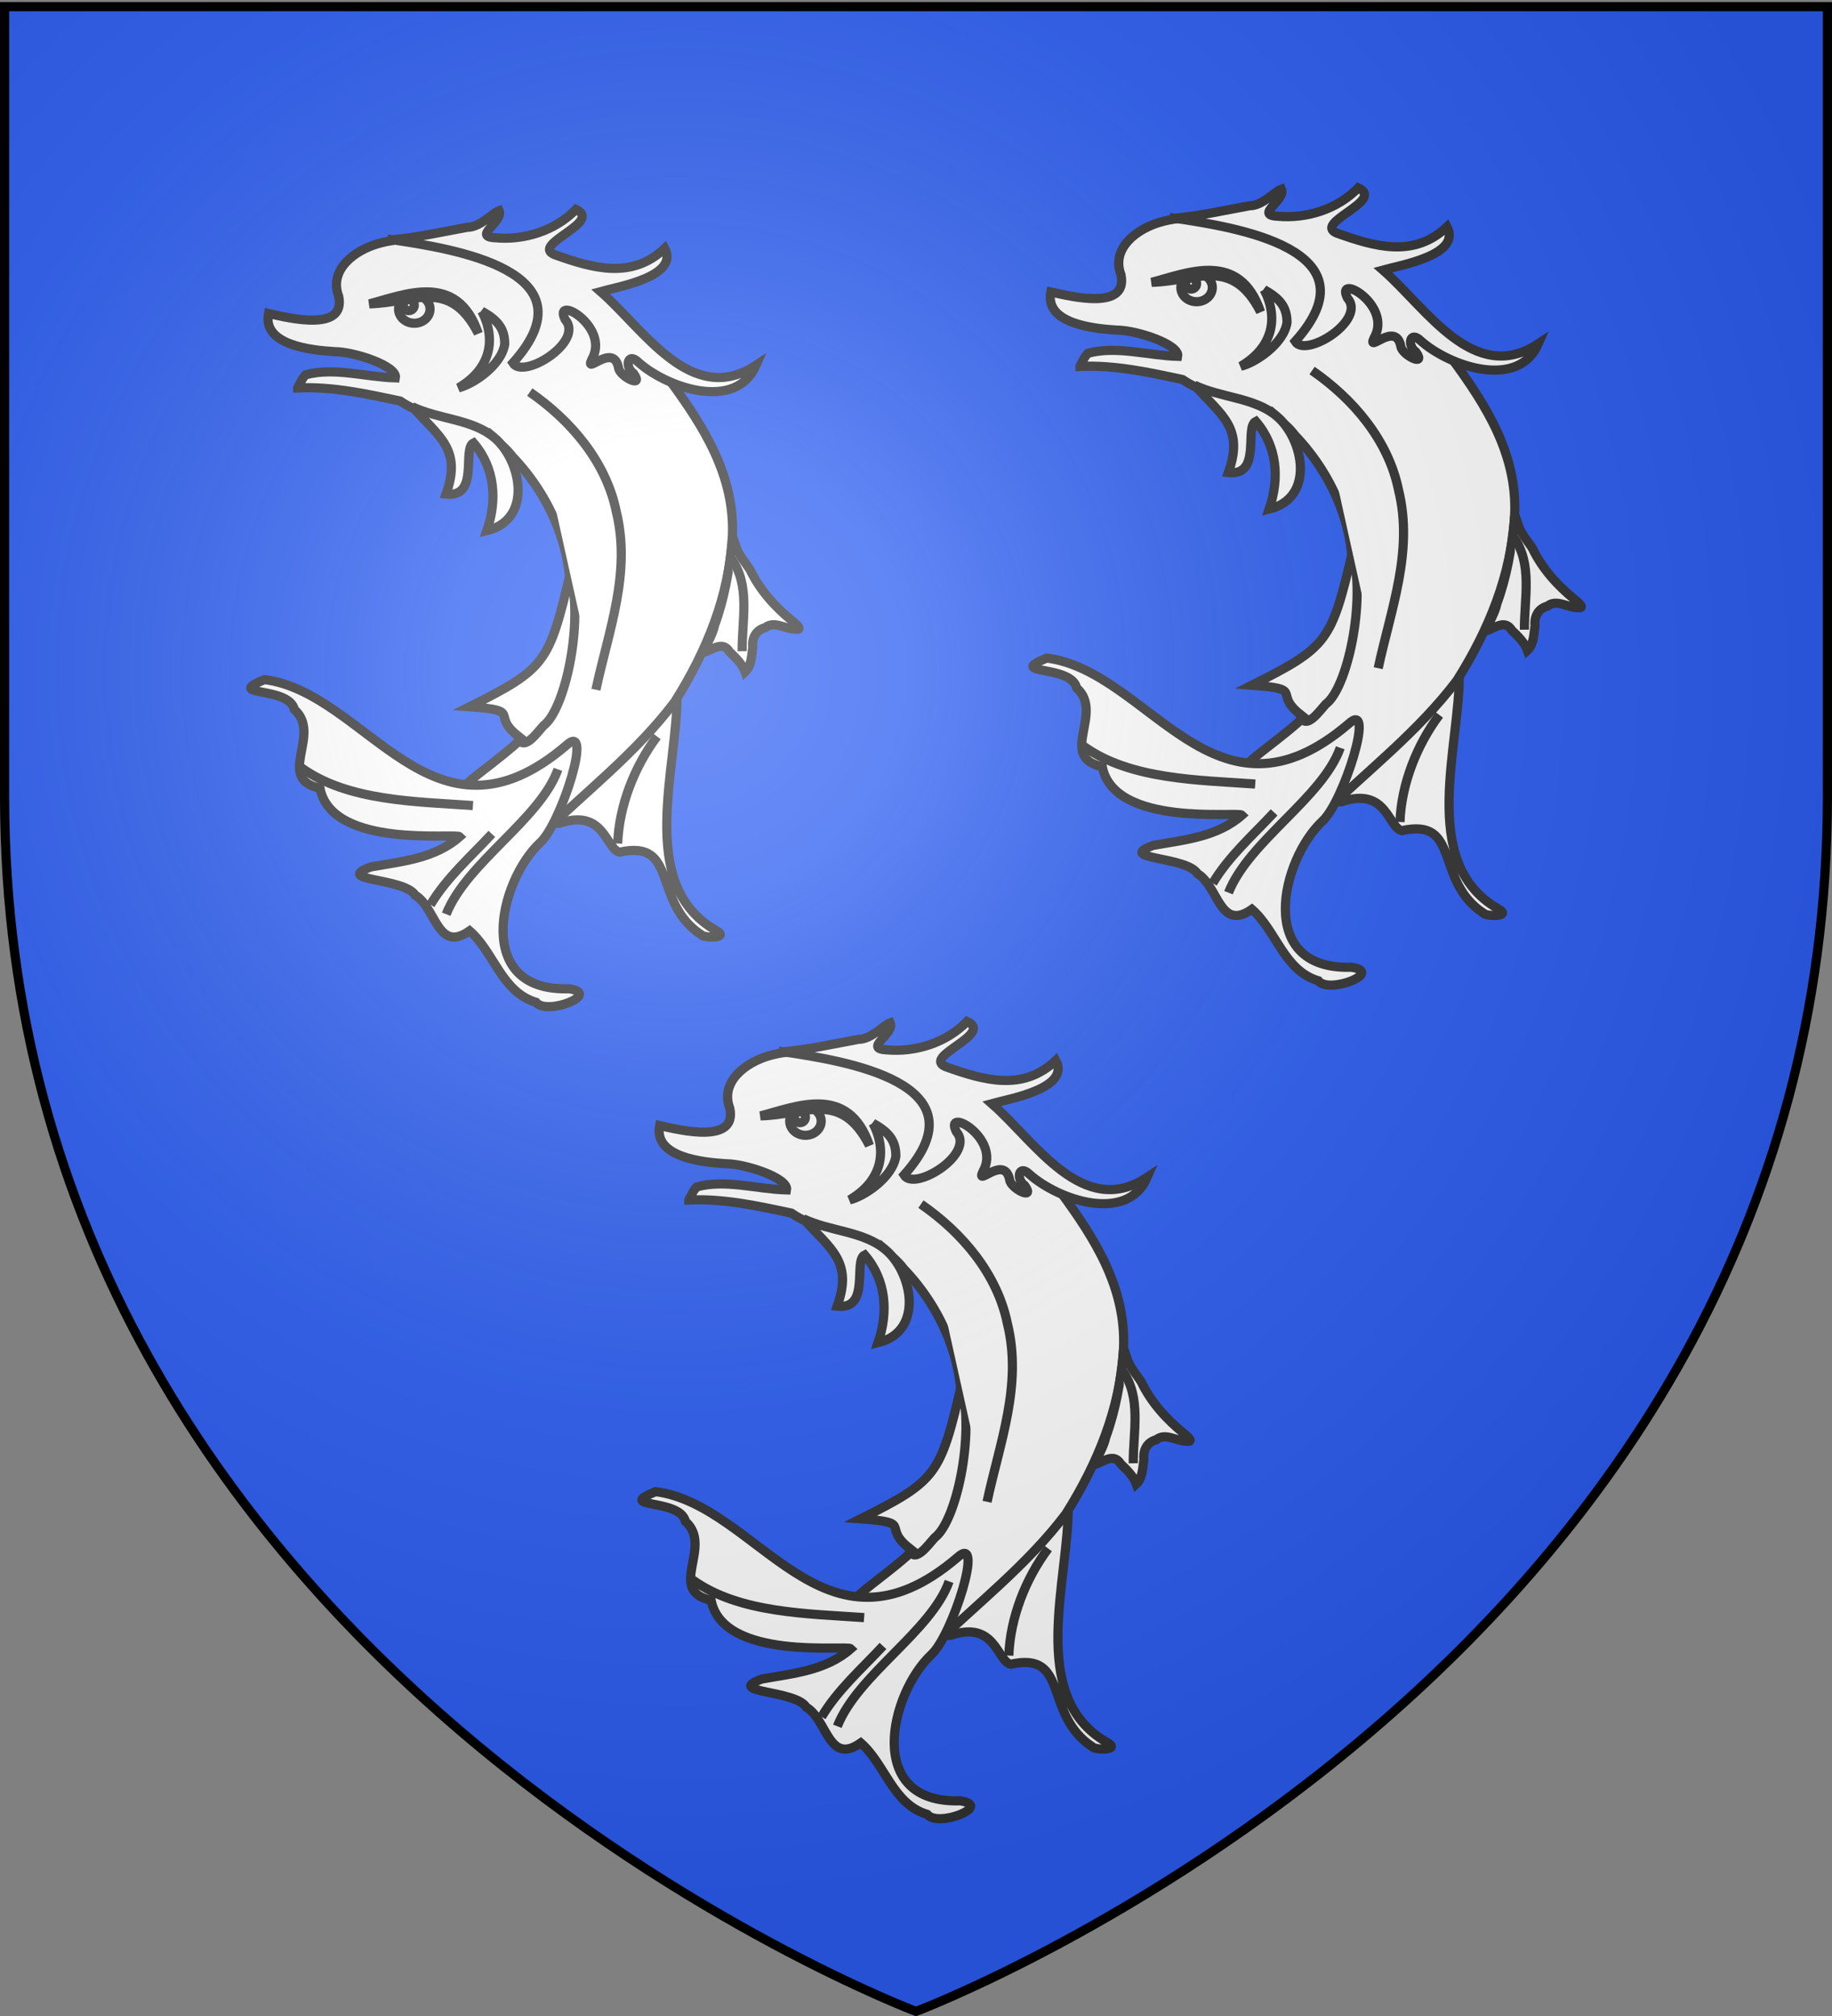 <svg xmlns="http://www.w3.org/2000/svg" xmlns:xlink="http://www.w3.org/1999/xlink" width="600" height="660" version="1.0"><rect width="100%" height="100%" fill="#808080" stroke="none"/><defs><radialGradient xlink:href="#a" id="b" cx="221.445" cy="226.331" r="300" fx="221.445" fy="226.331" gradientTransform="matrix(1.353 0 0 1.349 -77.63 -85.747)" gradientUnits="userSpaceOnUse"/><linearGradient id="a"><stop offset="0" style="stop-color:white;stop-opacity:.314"/><stop offset=".19" style="stop-color:white;stop-opacity:.251"/><stop offset=".6" style="stop-color:#6b6b6b;stop-opacity:.125"/><stop offset="1" style="stop-color:black;stop-opacity:.125"/></linearGradient></defs><g style="display:inline"><path d="M300 658.5s298.5-112.32 298.5-397.772V2.176H1.5v258.552C1.5 546.18 300 658.5 300 658.5z" style="fill:#2b5df2;fill-opacity:1;fill-rule:evenodd;stroke:none"/></g><g style="fill:#fff" transform="translate(123.711 199.794)"><path d="M238.597 370.488c-26.005-15.103-12.025-53.563-12.483-77.482-3.491 5.487-7.9 10.285-12.604 14.742-1.408 2.502-33.725 29.081-25.876 27.83 14.66-4.985 15.126 8.345 19.64 9.472 19.505-4.338 10.542 16.415 26.778 27.017.859 1.171 9.908 1.232 4.545-1.58z" style="fill:#fff;fill-opacity:1;stroke:#313131;stroke-width:3"/><path d="M101.883 193.067c11.357-.54 22.55 1.931 33.585 4.285 11.432 7.833 27.946 6.443 36.83 18.262 13.07 13.664 21.088 32.965 18.298 52.021-1.22 10.033-4.044 19.828-7.094 29.401-3.22 11.344-32.93 27.556-27.247 28.55 24.148-2.26 47.83-24.272 24.882 10.806-2.34 4.073-5.72 9.777-.204 3.632 14.983-14.498 31.786-27.456 44.407-44.16 10.334-16.34 17.945-34.756 18.913-54.246.87-19.727-9.35-35.866-20.518-51.031-18.331-20.583-66.122-53.373-95.52-44.753-7.472 2.109-16.24 8.401-12.891 17.252 2.354 11.65-15.937 7.215-22.995 5.6-2.049 10.403 14.026 12.02 21.634 12.495 6.509.004 20.676 4.722 19.938 8.593-9.707-.256-20.044-3.559-29.405-1.007-1.217 1.193-1.797 2.843-2.613 4.3z" style="fill:#fff;fill-opacity:1;stroke:#313131;stroke-width:3"/><path d="M190.766 389.76c-31.489 1.037-23.01-35.271-9.38-47.925 6.867-6.376 17.476-40.042 8.524-31.795-43.962 37.545-65.196-17.183-98.9-21.503-13.734 5.66 8.018 1.995 9.79 9.788 9.232 8.2-6.39 22.613 8.385 25.787 3.913 19.953 44.509 14.58 45.763 15.866-8.112 7.142-18.934 8.1-29.076 9.89-12.732 4.646 10.986 3.498 14.486 9.24 6.98 4.18 7.234 19.108 17.832 11.688 8.04 6.99 10.436 20.013 21.752 23.397 3.488 4.464 21.701-2.84 10.824-4.433zM264.092 269.524c-5.737-4.618-10.797-10.207-14.013-16.883-1.673-2.625-3.881-4.92-4.743-8.006-.571-1.462-1.183-4.262-1.18-1.176-.911 9.258-2.49 18.509-5.714 27.266-.656 3.165-2.642 6.147-3.664 8.948 3.051-.893 6.269-3.974 8.583-.173 2.052 1.91 4.247 4.153 5.078 6.525 2.062-1.88 2.082-5.324 2.478-7.996-.32-3.01 1.01-5.692 4.072-6.489 2.933-2.39 6.532.45 9.8.505 2.983.407.002-1.92-.697-2.521z" style="fill:#fff;fill-opacity:1;stroke:#313131;stroke-width:3"/><path d="M173.834 306.835c1.67 6.094 6.457-.952 8.56-3.212 7.015-5.126 13.237-33.582 8.74-49.804-6.902 29.307-8.054 31.137-32.942 43.612 17.51 1.286 6.904 2.426 15.642 9.404zM166.195 209.248c-7.282-6.029-18.127-5.893-26.815-10.043 8.965 9.96 16.33 13.98 11.093 28.621 11.04 1.23 5.184-14.876 9.007-16.774 7.083 8.247 7.793 18.8 4.362 28.732 15.276-3.723 11.197-23.215 2.353-30.536zM132.886 144.547c8.272-.741 16.4-2.597 24.557-4.076 4.205.03 8.166-4.644 10.41-5.444 1.622 3.52-8.969 8.511-1.283 8.871 9.588.892 19.685-2.324 26.457-9.29 9.008 4.162-14.888 11.445-7.094 14.787 12.62 4.52 25.334 8.212 36.17-2.03 4.887 9.283-15.815 12.68-21.006 14.147 14.271 12.429 29.803 38.063 50.934 24.097-6.636 15.28-29.246 7.387-38.575-.968-3.588-3.466-4.516 1.618-1.56 3.676 3.665 5.134-4.467 1.054-4.91-1.75-1.641-8.73-11.374 2.67-8.755-2.861 6.178-10.763-13.025-21.601-8.735-13.02 6.358 7.239-13.727 19.737-17.133 14.208 27.206-30.286-19.939-37.425-39.477-40.347z" style="fill:#fff;fill-opacity:1;stroke:#313131;stroke-width:3"/><path d="M177.905 194.42c13.45 9.283 24.997 22.79 28.327 39.143 4.942 20.118-2.543 39-6.67 58.302M243.842 248.841c6.418 8.827 3.52 20.176 3.608 30.418M103.095 317.409c15.262 11.002 37.831 11.062 56.195 12.373M145.372 362.26c5.286-8.86 13.156-15.71 20.106-23.198M150.525 365.356c6.735-16.994 30.74-31.018 36.606-47.43M206.69 342.22c.444-12.325 5.457-25.146 12.89-35.058" style="fill:#fff;stroke:#313131;stroke-width:3"/><path d="M162.185 167.933c4.65 8.882 3.23 18.674-7.614 25.085 4.892-1.217 14.036-7.355 15.124-14.288.033-5.35-2.603-8.042-7.51-10.797z" style="fill:#fff;fill-opacity:1;fill-rule:evenodd;stroke:#313131;stroke-width:3;stroke-linecap:butt;stroke-linejoin:miter;stroke-opacity:1"/><ellipse cx="471.716" cy="478.45" rx="2.97" ry="2.672" style="fill:#fff;fill-opacity:1;stroke:#313131;stroke-width:1.728" transform="matrix(1.736 0 0 1.736 -678.818 -663.343)"/><circle cx="470.677" cy="477.708" r="1.039" style="fill:#fff;fill-opacity:1;stroke:#313131;stroke-width:1.728" transform="matrix(1.736 0 0 1.736 -678.818 -663.343)"/><path d="M125.38 165.528c11.407-2.941 28.797-10.682 35.65 9.687-9.381-18.326-20.978-9.995-35.65-9.687z" style="fill:#fff;fill-opacity:1;stroke:#313131;stroke-width:3"/></g><g style="fill:#fff" transform="translate(-4.392 -66.057)"><path d="M238.597 370.488c-26.005-15.103-12.025-53.563-12.483-77.482-3.491 5.487-7.9 10.285-12.604 14.742-1.408 2.502-33.725 29.081-25.876 27.83 14.66-4.985 15.126 8.345 19.64 9.472 19.505-4.338 10.542 16.415 26.778 27.017.859 1.171 9.908 1.232 4.545-1.58z" style="fill:#fff;fill-opacity:1;stroke:#313131;stroke-width:3"/><path d="M101.883 193.067c11.357-.54 22.55 1.931 33.585 4.285 11.432 7.833 27.946 6.443 36.83 18.262 13.07 13.664 21.088 32.965 18.298 52.021-1.22 10.033-4.044 19.828-7.094 29.401-3.22 11.344-32.93 27.556-27.247 28.55 24.148-2.26 47.83-24.272 24.882 10.806-2.34 4.073-5.72 9.777-.204 3.632 14.983-14.498 31.786-27.456 44.407-44.16 10.334-16.34 17.945-34.756 18.913-54.246.87-19.727-9.35-35.866-20.518-51.031-18.331-20.583-66.122-53.373-95.52-44.753-7.472 2.109-16.24 8.401-12.891 17.252 2.354 11.65-15.937 7.215-22.995 5.6-2.049 10.403 14.026 12.02 21.634 12.495 6.509.004 20.676 4.722 19.938 8.593-9.707-.256-20.044-3.559-29.405-1.007-1.217 1.193-1.797 2.843-2.613 4.3z" style="fill:#fff;fill-opacity:1;stroke:#313131;stroke-width:3"/><path d="M190.766 389.76c-31.489 1.037-23.01-35.271-9.38-47.925 6.867-6.376 17.476-40.042 8.524-31.795-43.962 37.545-65.196-17.183-98.9-21.503-13.734 5.66 8.018 1.995 9.79 9.788 9.232 8.2-6.39 22.613 8.385 25.787 3.913 19.953 44.509 14.58 45.763 15.866-8.112 7.142-18.934 8.1-29.076 9.89-12.732 4.646 10.986 3.498 14.486 9.24 6.98 4.18 7.234 19.108 17.832 11.688 8.04 6.99 10.436 20.013 21.752 23.397 3.488 4.464 21.701-2.84 10.824-4.433zM264.092 269.524c-5.737-4.618-10.797-10.207-14.013-16.883-1.673-2.625-3.881-4.92-4.743-8.006-.571-1.462-1.183-4.262-1.18-1.176-.911 9.258-2.49 18.509-5.714 27.266-.656 3.165-2.642 6.147-3.664 8.948 3.051-.893 6.269-3.974 8.583-.173 2.052 1.91 4.247 4.153 5.078 6.525 2.062-1.88 2.082-5.324 2.478-7.996-.32-3.01 1.01-5.692 4.072-6.489 2.933-2.39 6.532.45 9.8.505 2.983.407.002-1.92-.697-2.521z" style="fill:#fff;fill-opacity:1;stroke:#313131;stroke-width:3"/><path d="M173.834 306.835c1.67 6.094 6.457-.952 8.56-3.212 7.015-5.126 13.237-33.582 8.74-49.804-6.902 29.307-8.054 31.137-32.942 43.612 17.51 1.286 6.904 2.426 15.642 9.404zM166.195 209.248c-7.282-6.029-18.127-5.893-26.815-10.043 8.965 9.96 16.33 13.98 11.093 28.621 11.04 1.23 5.184-14.876 9.007-16.774 7.083 8.247 7.793 18.8 4.362 28.732 15.276-3.723 11.197-23.215 2.353-30.536zM132.886 144.547c8.272-.741 16.4-2.597 24.557-4.076 4.205.03 8.166-4.644 10.41-5.444 1.622 3.52-8.969 8.511-1.283 8.871 9.588.892 19.685-2.324 26.457-9.29 9.008 4.162-14.888 11.445-7.094 14.787 12.62 4.52 25.334 8.212 36.17-2.03 4.887 9.283-15.815 12.68-21.006 14.147 14.271 12.429 29.803 38.063 50.934 24.097-6.636 15.28-29.246 7.387-38.575-.968-3.588-3.466-4.516 1.618-1.56 3.676 3.665 5.134-4.467 1.054-4.91-1.75-1.641-8.73-11.374 2.67-8.755-2.861 6.178-10.763-13.025-21.601-8.735-13.02 6.358 7.239-13.727 19.737-17.133 14.208 27.206-30.286-19.939-37.425-39.477-40.347z" style="fill:#fff;fill-opacity:1;stroke:#313131;stroke-width:3"/><path d="M177.905 194.42c13.45 9.283 24.997 22.79 28.327 39.143 4.942 20.118-2.543 39-6.67 58.302M243.842 248.841c6.418 8.827 3.52 20.176 3.608 30.418M103.095 317.409c15.262 11.002 37.831 11.062 56.195 12.373M145.372 362.26c5.286-8.86 13.156-15.71 20.106-23.198M150.525 365.356c6.735-16.994 30.74-31.018 36.606-47.43M206.69 342.22c.444-12.325 5.457-25.146 12.89-35.058" style="fill:#fff;stroke:#313131;stroke-width:3"/><path d="M162.185 167.933c4.65 8.882 3.23 18.674-7.614 25.085 4.892-1.217 14.036-7.355 15.124-14.288.033-5.35-2.603-8.042-7.51-10.797z" style="fill:#fff;fill-opacity:1;fill-rule:evenodd;stroke:#313131;stroke-width:3;stroke-linecap:butt;stroke-linejoin:miter;stroke-opacity:1"/><ellipse cx="471.716" cy="478.45" rx="2.97" ry="2.672" style="fill:#fff;fill-opacity:1;stroke:#313131;stroke-width:1.728" transform="matrix(1.736 0 0 1.736 -678.818 -663.343)"/><circle cx="470.677" cy="477.708" r="1.039" style="fill:#fff;fill-opacity:1;stroke:#313131;stroke-width:1.728" transform="matrix(1.736 0 0 1.736 -678.818 -663.343)"/><path d="M125.38 165.528c11.407-2.941 28.797-10.682 35.65 9.687-9.381-18.326-20.978-9.995-35.65-9.687z" style="fill:#fff;fill-opacity:1;stroke:#313131;stroke-width:3"/></g><g style="fill:#fff" transform="translate(251.814 -73.108)"><path d="M238.597 370.488c-26.005-15.103-12.025-53.563-12.483-77.482-3.491 5.487-7.9 10.285-12.604 14.742-1.408 2.502-33.725 29.081-25.876 27.83 14.66-4.985 15.126 8.345 19.64 9.472 19.505-4.338 10.542 16.415 26.778 27.017.859 1.171 9.908 1.232 4.545-1.58z" style="fill:#fff;fill-opacity:1;stroke:#313131;stroke-width:3"/><path d="M101.883 193.067c11.357-.54 22.55 1.931 33.585 4.285 11.432 7.833 27.946 6.443 36.83 18.262 13.07 13.664 21.088 32.965 18.298 52.021-1.22 10.033-4.044 19.828-7.094 29.401-3.22 11.344-32.93 27.556-27.247 28.55 24.148-2.26 47.83-24.272 24.882 10.806-2.34 4.073-5.72 9.777-.204 3.632 14.983-14.498 31.786-27.456 44.407-44.16 10.334-16.34 17.945-34.756 18.913-54.246.87-19.727-9.35-35.866-20.518-51.031-18.331-20.583-66.122-53.373-95.52-44.753-7.472 2.109-16.24 8.401-12.891 17.252 2.354 11.65-15.937 7.215-22.995 5.6-2.049 10.403 14.026 12.02 21.634 12.495 6.509.004 20.676 4.722 19.938 8.593-9.707-.256-20.044-3.559-29.405-1.007-1.217 1.193-1.797 2.843-2.613 4.3z" style="fill:#fff;fill-opacity:1;stroke:#313131;stroke-width:3"/><path d="M190.766 389.76c-31.489 1.037-23.01-35.271-9.38-47.925 6.867-6.376 17.476-40.042 8.524-31.795-43.962 37.545-65.196-17.183-98.9-21.503-13.734 5.66 8.018 1.995 9.79 9.788 9.232 8.2-6.39 22.613 8.385 25.787 3.913 19.953 44.509 14.58 45.763 15.866-8.112 7.142-18.934 8.1-29.076 9.89-12.732 4.646 10.986 3.498 14.486 9.24 6.98 4.18 7.234 19.108 17.832 11.688 8.04 6.99 10.436 20.013 21.752 23.397 3.488 4.464 21.701-2.84 10.824-4.433zM264.092 269.524c-5.737-4.618-10.797-10.207-14.013-16.883-1.673-2.625-3.881-4.92-4.743-8.006-.571-1.462-1.183-4.262-1.18-1.176-.911 9.258-2.49 18.509-5.714 27.266-.656 3.165-2.642 6.147-3.664 8.948 3.051-.893 6.269-3.974 8.583-.173 2.052 1.91 4.247 4.153 5.078 6.525 2.062-1.88 2.082-5.324 2.478-7.996-.32-3.01 1.01-5.692 4.072-6.489 2.933-2.39 6.532.45 9.8.505 2.983.407.002-1.92-.697-2.521z" style="fill:#fff;fill-opacity:1;stroke:#313131;stroke-width:3"/><path d="M173.834 306.835c1.67 6.094 6.457-.952 8.56-3.212 7.015-5.126 13.237-33.582 8.74-49.804-6.902 29.307-8.054 31.137-32.942 43.612 17.51 1.286 6.904 2.426 15.642 9.404zM166.195 209.248c-7.282-6.029-18.127-5.893-26.815-10.043 8.965 9.96 16.33 13.98 11.093 28.621 11.04 1.23 5.184-14.876 9.007-16.774 7.083 8.247 7.793 18.8 4.362 28.732 15.276-3.723 11.197-23.215 2.353-30.536zM132.886 144.547c8.272-.741 16.4-2.597 24.557-4.076 4.205.03 8.166-4.644 10.41-5.444 1.622 3.52-8.969 8.511-1.283 8.871 9.588.892 19.685-2.324 26.457-9.29 9.008 4.162-14.888 11.445-7.094 14.787 12.62 4.52 25.334 8.212 36.17-2.03 4.887 9.283-15.815 12.68-21.006 14.147 14.271 12.429 29.803 38.063 50.934 24.097-6.636 15.28-29.246 7.387-38.575-.968-3.588-3.466-4.516 1.618-1.56 3.676 3.665 5.134-4.467 1.054-4.91-1.75-1.641-8.73-11.374 2.67-8.755-2.861 6.178-10.763-13.025-21.601-8.735-13.02 6.358 7.239-13.727 19.737-17.133 14.208 27.206-30.286-19.939-37.425-39.477-40.347z" style="fill:#fff;fill-opacity:1;stroke:#313131;stroke-width:3"/><path d="M177.905 194.42c13.45 9.283 24.997 22.79 28.327 39.143 4.942 20.118-2.543 39-6.67 58.302M243.842 248.841c6.418 8.827 3.52 20.176 3.608 30.418M103.095 317.409c15.262 11.002 37.831 11.062 56.195 12.373M145.372 362.26c5.286-8.86 13.156-15.71 20.106-23.198M150.525 365.356c6.735-16.994 30.74-31.018 36.606-47.43M206.69 342.22c.444-12.325 5.457-25.146 12.89-35.058" style="fill:#fff;stroke:#313131;stroke-width:3"/><path d="M162.185 167.933c4.65 8.882 3.23 18.674-7.614 25.085 4.892-1.217 14.036-7.355 15.124-14.288.033-5.35-2.603-8.042-7.51-10.797z" style="fill:#fff;fill-opacity:1;fill-rule:evenodd;stroke:#313131;stroke-width:3;stroke-linecap:butt;stroke-linejoin:miter;stroke-opacity:1"/><ellipse cx="471.716" cy="478.45" rx="2.97" ry="2.672" style="fill:#fff;fill-opacity:1;stroke:#313131;stroke-width:1.728" transform="matrix(1.736 0 0 1.736 -678.818 -663.343)"/><circle cx="470.677" cy="477.708" r="1.039" style="fill:#fff;fill-opacity:1;stroke:#313131;stroke-width:1.728" transform="matrix(1.736 0 0 1.736 -678.818 -663.343)"/><path d="M125.38 165.528c11.407-2.941 28.797-10.682 35.65 9.687-9.381-18.326-20.978-9.995-35.65-9.687z" style="fill:#fff;fill-opacity:1;stroke:#313131;stroke-width:3"/></g><path d="M300 658.5s298.5-112.32 298.5-397.772V2.176H1.5v258.552C1.5 546.18 300 658.5 300 658.5z" style="opacity:1;fill:url(#b);fill-opacity:1;fill-rule:evenodd;stroke:none;stroke-width:1px;stroke-linecap:butt;stroke-linejoin:miter;stroke-opacity:1"/><path d="M300 658.5S1.5 546.18 1.5 260.728V2.176h597v258.552C598.5 546.18 300 658.5 300 658.5z" style="opacity:1;fill:none;fill-opacity:1;fill-rule:evenodd;stroke:#000;stroke-width:3;stroke-linecap:butt;stroke-linejoin:miter;stroke-miterlimit:4;stroke-dasharray:none;stroke-opacity:1"/></svg>